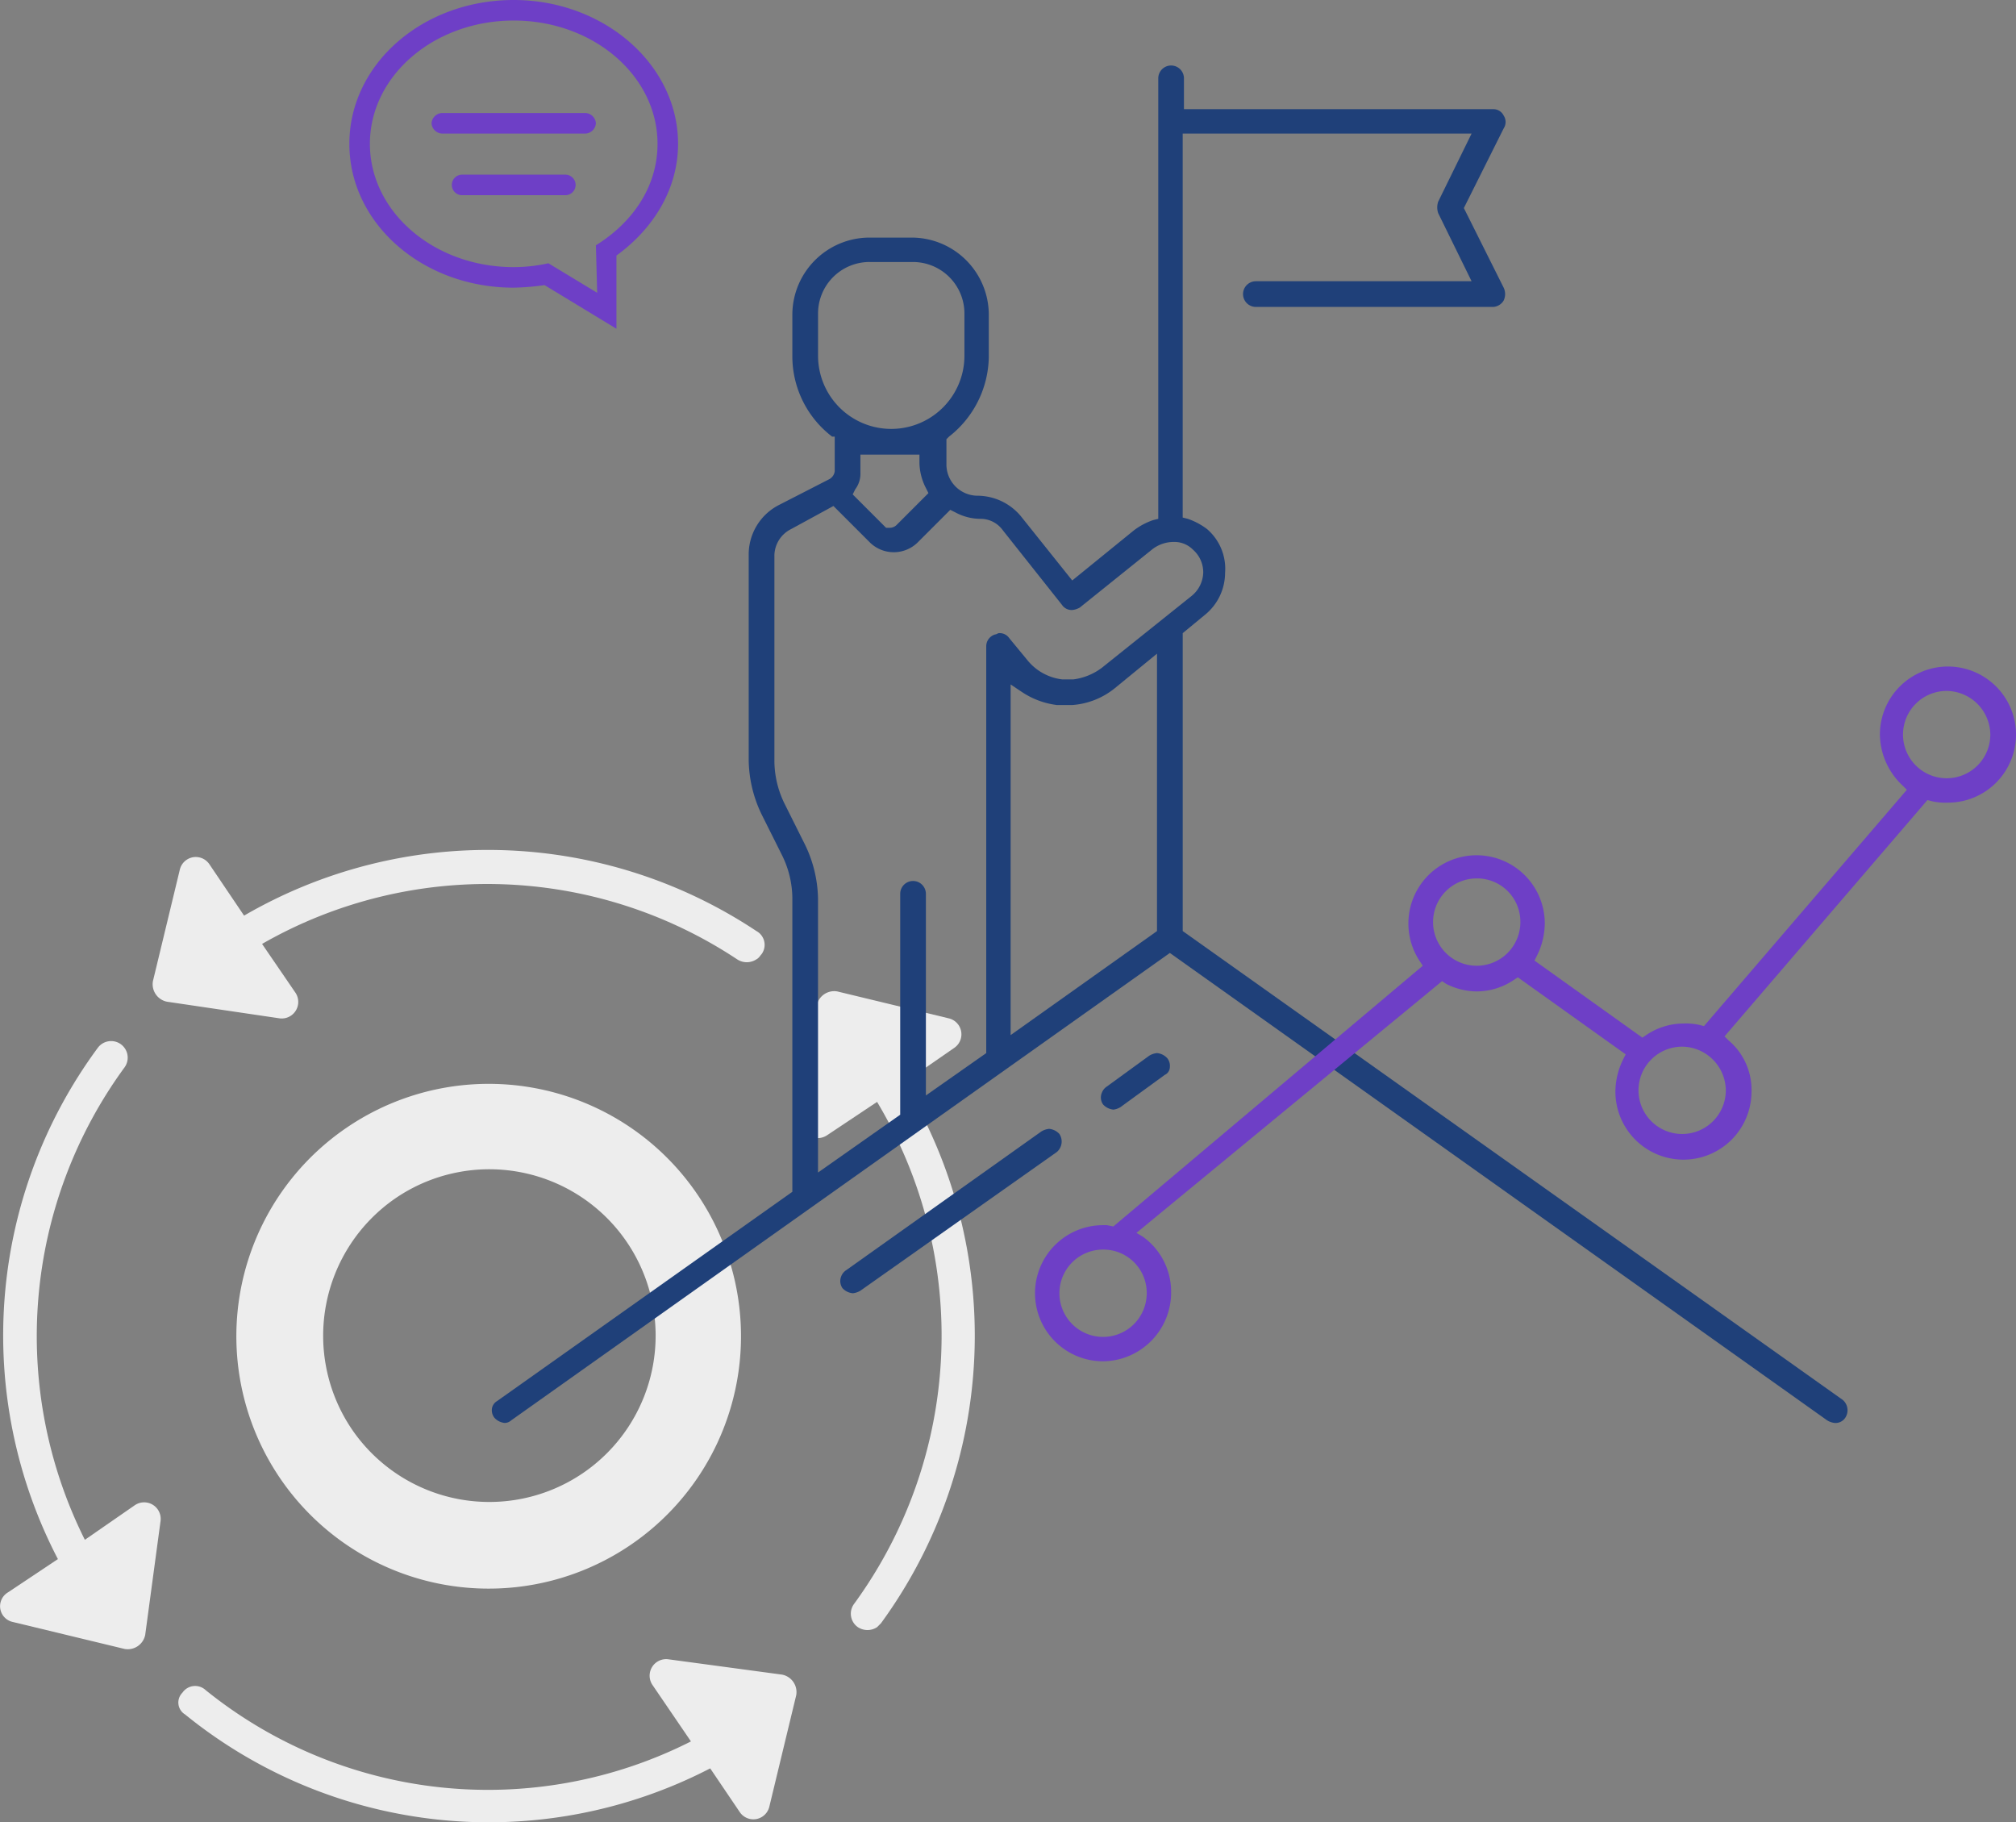 <svg xmlns="http://www.w3.org/2000/svg" viewBox="-11579 2598 302.38 273.28">
  <rect x="-11579" y="2598" width="302.38" height="273.28" fill="#808080" stroke="none"/>
  <defs>
    <style>
      .cls-1 {
        fill: #ededed;
      }

      .cls-2 {
        fill: #1f4079;
      }

      .cls-3, .cls-4 {
        fill: #6e3fc6;
      }

      .cls-3 {
        fill-rule: evenodd;
      }
    </style>
  </defs>
  <g id="Icone_histoires" data-name="Icone histoires" transform="translate(-11578.991 2598)">
    <g id="Groupe_1505" data-name="Groupe 1505" transform="translate(-0.009 127.463)">
      <path id="Tracé_1474" data-name="Tracé 1474" class="cls-1" d="M34.97,90.956A37.846,37.846,0,1,0,87.547,100.97,37.83,37.83,0,0,0,34.97,90.956Zm7.318,10.592a24.946,24.946,0,1,1-6.548,34.666A25.009,25.009,0,0,1,42.289,101.548Z" transform="translate(17.046 -49.327)"/>
      <path id="Tracé_1475" data-name="Tracé 1475" class="cls-1" d="M103.2,81.814c-.193.193-.385.578-.77.77a2.619,2.619,0,0,1-2.889,0,67.886,67.886,0,0,0-71.257-2.311l5.007,7.318a2.483,2.483,0,0,1-2.311,3.852L14.03,88.94a2.67,2.67,0,0,1-2.118-3.081L15.956,69.1a2.46,2.46,0,0,1,4.43-.77l5.2,7.7a72.777,72.777,0,0,1,76.842,2.311A2.357,2.357,0,0,1,103.2,81.814Z" transform="translate(11.024 -66.184)"/>
      <path id="Tracé_1476" data-name="Tracé 1476" class="cls-1" d="M70.3,169.076a68.257,68.257,0,0,0,3.467-75.3l-7.511,5.007a2.483,2.483,0,0,1-3.852-2.311l2.311-17.14A2.67,2.67,0,0,1,67.8,77.212l16.755,4.044a2.46,2.46,0,0,1,.77,4.43l-7.511,5.2a73.155,73.155,0,0,1-3.467,81.079l-.578.578a2.619,2.619,0,0,1-2.889,0A2.465,2.465,0,0,1,70.3,169.076Z" transform="translate(57.787 -55.997)"/>
      <path id="Tracé_1477" data-name="Tracé 1477" class="cls-1" d="M14.5,134.213a2.305,2.305,0,0,1,3.467-.385,67.424,67.424,0,0,0,72.8,7.7l-5.778-8.474a2.483,2.483,0,0,1,2.311-3.852l17.14,2.311a2.67,2.67,0,0,1,2.118,3.081l-4.044,16.755a2.46,2.46,0,0,1-4.43.77l-4.43-6.548a72.247,72.247,0,0,1-78.768-8.089A2.088,2.088,0,0,1,14.5,134.213Z" transform="translate(12.869 -7.845)"/>
      <path id="Tracé_1478" data-name="Tracé 1478" class="cls-1" d="M1.164,163.757l7.511-5.007a72.635,72.635,0,0,1,5.97-76.65,2.485,2.485,0,0,1,4.044,2.889,68.278,68.278,0,0,0-5.97,70.872l7.511-5.2a2.483,2.483,0,0,1,3.852,2.311l-2.311,17.14a2.67,2.67,0,0,1-3.081,2.118L1.934,168.187A2.415,2.415,0,0,1,1.164,163.757Z" transform="translate(0.009 -52.411)"/>
    </g>
    <g id="Groupe_1512" data-name="Groupe 1512" transform="translate(73.77 9.822)">
      <g id="Groupe_1507" data-name="Groupe 1507">
        <g id="Groupe_1506" data-name="Groupe 1506">
          <path id="Tracé_1479" data-name="Tracé 1479" class="cls-2" d="M40.226,208.665a2.377,2.377,0,0,1-1.541-.77,1.833,1.833,0,0,1-.385-1.348,1.583,1.583,0,0,1,.77-1.156L83.366,174V129.9a14.712,14.712,0,0,0-1.541-6.355l-3.081-6.163a19.219,19.219,0,0,1-1.926-8.089V78.476a8.328,8.328,0,0,1,4.622-7.511l7.511-3.852a1.584,1.584,0,0,0,.77-1.156v-5.2h-.385a15.144,15.144,0,0,1-5.97-11.94V42.462A11.589,11.589,0,0,1,94.921,30.907h6.355a11.589,11.589,0,0,1,11.555,11.555v6.355a15.434,15.434,0,0,1-5.97,11.94l-.385.385v3.852a4.686,4.686,0,0,0,4.622,4.622,8.513,8.513,0,0,1,6.548,3.081l7.7,9.629,9.244-7.511a10.207,10.207,0,0,1,2.889-1.541l.77-.193V7.026a1.926,1.926,0,0,1,3.852,0v4.622h46.414a1.715,1.715,0,0,1,1.541.963,1.749,1.749,0,0,1,0,1.926l-5.97,11.94,5.97,11.94a2.248,2.248,0,0,1,0,1.926,1.964,1.964,0,0,1-1.541.963H152.89a1.926,1.926,0,1,1,0-3.852h32.355l-5.007-10.207a2.672,2.672,0,0,1,0-1.733l5.007-10.207H141.912V72.891l.77.193a10.207,10.207,0,0,1,2.889,1.541,7.843,7.843,0,0,1,2.7,6.548,8.127,8.127,0,0,1-3.081,6.355l-3.274,2.7V134.9L240.9,205.2a2.037,2.037,0,0,1,.385,2.7,1.752,1.752,0,0,1-1.541.77,2.738,2.738,0,0,1-1.156-.385l-98.6-70.1-98.8,70.1A1.471,1.471,0,0,1,40.226,208.665ZM83.173,74.624a4.492,4.492,0,0,0-2.5,4.044v30.814a14.712,14.712,0,0,0,1.541,6.355L85.291,122a19.219,19.219,0,0,1,1.926,8.089v41.021l12.326-8.666V129.319a1.926,1.926,0,1,1,3.852,0v30.236l9.052-6.355V92.15a1.85,1.85,0,0,1,1.348-1.733c.193,0,.385-.193.578-.193a1.752,1.752,0,0,1,1.541.77l2.7,3.274a7.888,7.888,0,0,0,5.2,2.889h1.733a9.032,9.032,0,0,0,4.237-1.733L143.26,84.639a4.681,4.681,0,0,0,1.733-3.467,4.51,4.51,0,0,0-1.541-3.467,3.919,3.919,0,0,0-2.889-1.156,5.23,5.23,0,0,0-3.274,1.156l-10.785,8.666a2.737,2.737,0,0,1-1.156.385,1.752,1.752,0,0,1-1.541-.77l-8.859-11.17a4.118,4.118,0,0,0-3.467-1.733,7.966,7.966,0,0,1-3.659-.963l-.77-.385-4.815,4.815a5.116,5.116,0,0,1-7.318,0l-5.392-5.392Zm32.932,75.88,21.955-15.6v-41.6l-6.355,5.2a11.4,11.4,0,0,1-6.355,2.5h-2.311a12.13,12.13,0,0,1-5.2-1.926l-1.733-1.156ZM93.573,66.15a3.871,3.871,0,0,1-.77,2.5l-.385.77,5.007,5.007H98a1.471,1.471,0,0,0,.963-.385l4.815-4.815-.385-.77a8.639,8.639,0,0,1-.963-3.659V63.454H93.573Zm1.348-31.584a7.726,7.726,0,0,0-7.7,7.7v6.355a10.977,10.977,0,1,0,21.955,0V42.269a7.726,7.726,0,0,0-7.7-7.7H94.921Z" transform="translate(-38.3 -5.1)"/>
        </g>
      </g>
      <g id="Groupe_1509" data-name="Groupe 1509" transform="translate(52.257 159.463)">
        <g id="Groupe_1508" data-name="Groupe 1508">
          <path id="Tracé_1480" data-name="Tracé 1480" class="cls-2" d="M67.294,112.551a2.377,2.377,0,0,1-1.541-.77,1.872,1.872,0,0,1-.193-1.733,1.923,1.923,0,0,1,.77-.963L95.6,88.285A2.737,2.737,0,0,1,96.76,87.9a2.378,2.378,0,0,1,1.541.77,2.071,2.071,0,0,1-.385,2.7l-29.466,20.8a2.737,2.737,0,0,1-1.156.385Z" transform="translate(-65.434 -87.9)"/>
        </g>
      </g>
      <g id="Groupe_1511" data-name="Groupe 1511" transform="translate(91.353 148.1)">
        <g id="Groupe_1510" data-name="Groupe 1510">
          <path id="Tracé_1481" data-name="Tracé 1481" class="cls-2" d="M87.594,90.474a2.377,2.377,0,0,1-1.541-.77,1.81,1.81,0,0,1-.193-1.733,1.923,1.923,0,0,1,.77-.963l6.355-4.622A2.737,2.737,0,0,1,94.142,82a2.377,2.377,0,0,1,1.541.77,1.833,1.833,0,0,1,.385,1.348,1.3,1.3,0,0,1-.77,1.156L88.942,89.9a2.56,2.56,0,0,1-1.348.578Z" transform="translate(-85.734 -82)"/>
        </g>
      </g>
    </g>
    <g id="Groupe_1513" data-name="Groupe 1513" transform="translate(52.392)">
      <path id="Tracé_1482" data-name="Tracé 1482" class="cls-3" d="M44.148,26.192a1.541,1.541,0,1,0,0,3.081H59.555a1.541,1.541,0,1,0,0-3.081Zm-3.081-9.244a1.657,1.657,0,0,0-1.541,1.541,1.657,1.657,0,0,0,1.541,1.541h21.57a1.657,1.657,0,0,0,1.541-1.541,1.657,1.657,0,0,0-1.541-1.541ZM51.851,0C38.177,0,27.2,9.629,27.2,21.57S38.177,43.14,51.851,43.14a37.4,37.4,0,0,0,4.622-.385L67.258,49.3V38.325C72.843,34.281,76.5,28.31,76.5,21.57,76.5,9.629,65.332,0,51.851,0Zm0,40.058c-11.94,0-21.57-8.281-21.57-18.488S39.911,3.081,51.851,3.081s21.57,8.281,21.57,18.488c0,6.355-3.659,11.748-9.244,15.214l.193,7.126-7.318-4.43a23.9,23.9,0,0,1-5.2.578Zm0,0" transform="translate(-27.2)"/>
    </g>
    <path id="Tracé_1483" data-name="Tracé 1483" class="cls-4" d="M90.807,156.09a10.207,10.207,0,0,1,0-20.414h.578l.963.193,46.414-39.1-.385-.578a10.228,10.228,0,1,1,18.681-5.778,11.042,11.042,0,0,1-1.156,4.815l-.385.77,16.177,11.555.578-.385a10.035,10.035,0,0,1,5.585-1.733,9.377,9.377,0,0,1,2.311.193l.77.193,30.429-35.436-.578-.578a10.658,10.658,0,0,1-3.467-7.7A10.207,10.207,0,1,1,217.53,72.314a9.377,9.377,0,0,1-2.311-.193l-.77-.193L184.02,107.365l.578.578a9.7,9.7,0,0,1,3.467,7.7,10.207,10.207,0,1,1-20.414,0,11.042,11.042,0,0,1,1.156-4.815l.385-.77L153.013,98.506l-.578.385a10.035,10.035,0,0,1-5.585,1.733,10.256,10.256,0,0,1-4.622-1.156l-.578-.385L95.814,136.831l.963.578a10.134,10.134,0,0,1,4.237,8.281A10.317,10.317,0,0,1,90.807,156.09Zm0-16.755a6.548,6.548,0,1,0,6.548,6.548A6.494,6.494,0,0,0,90.807,139.335Zm86.857-30.429a6.548,6.548,0,1,0,6.548,6.548A6.617,6.617,0,0,0,177.664,108.906ZM146.85,83.677a6.548,6.548,0,1,0,6.548,6.548A6.494,6.494,0,0,0,146.85,83.677Zm70.487-28.118a6.548,6.548,0,1,0,6.548,6.548A6.617,6.617,0,0,0,217.337,55.559Z" transform="translate(74.634 48.053)"/>
  </g>
</svg>

